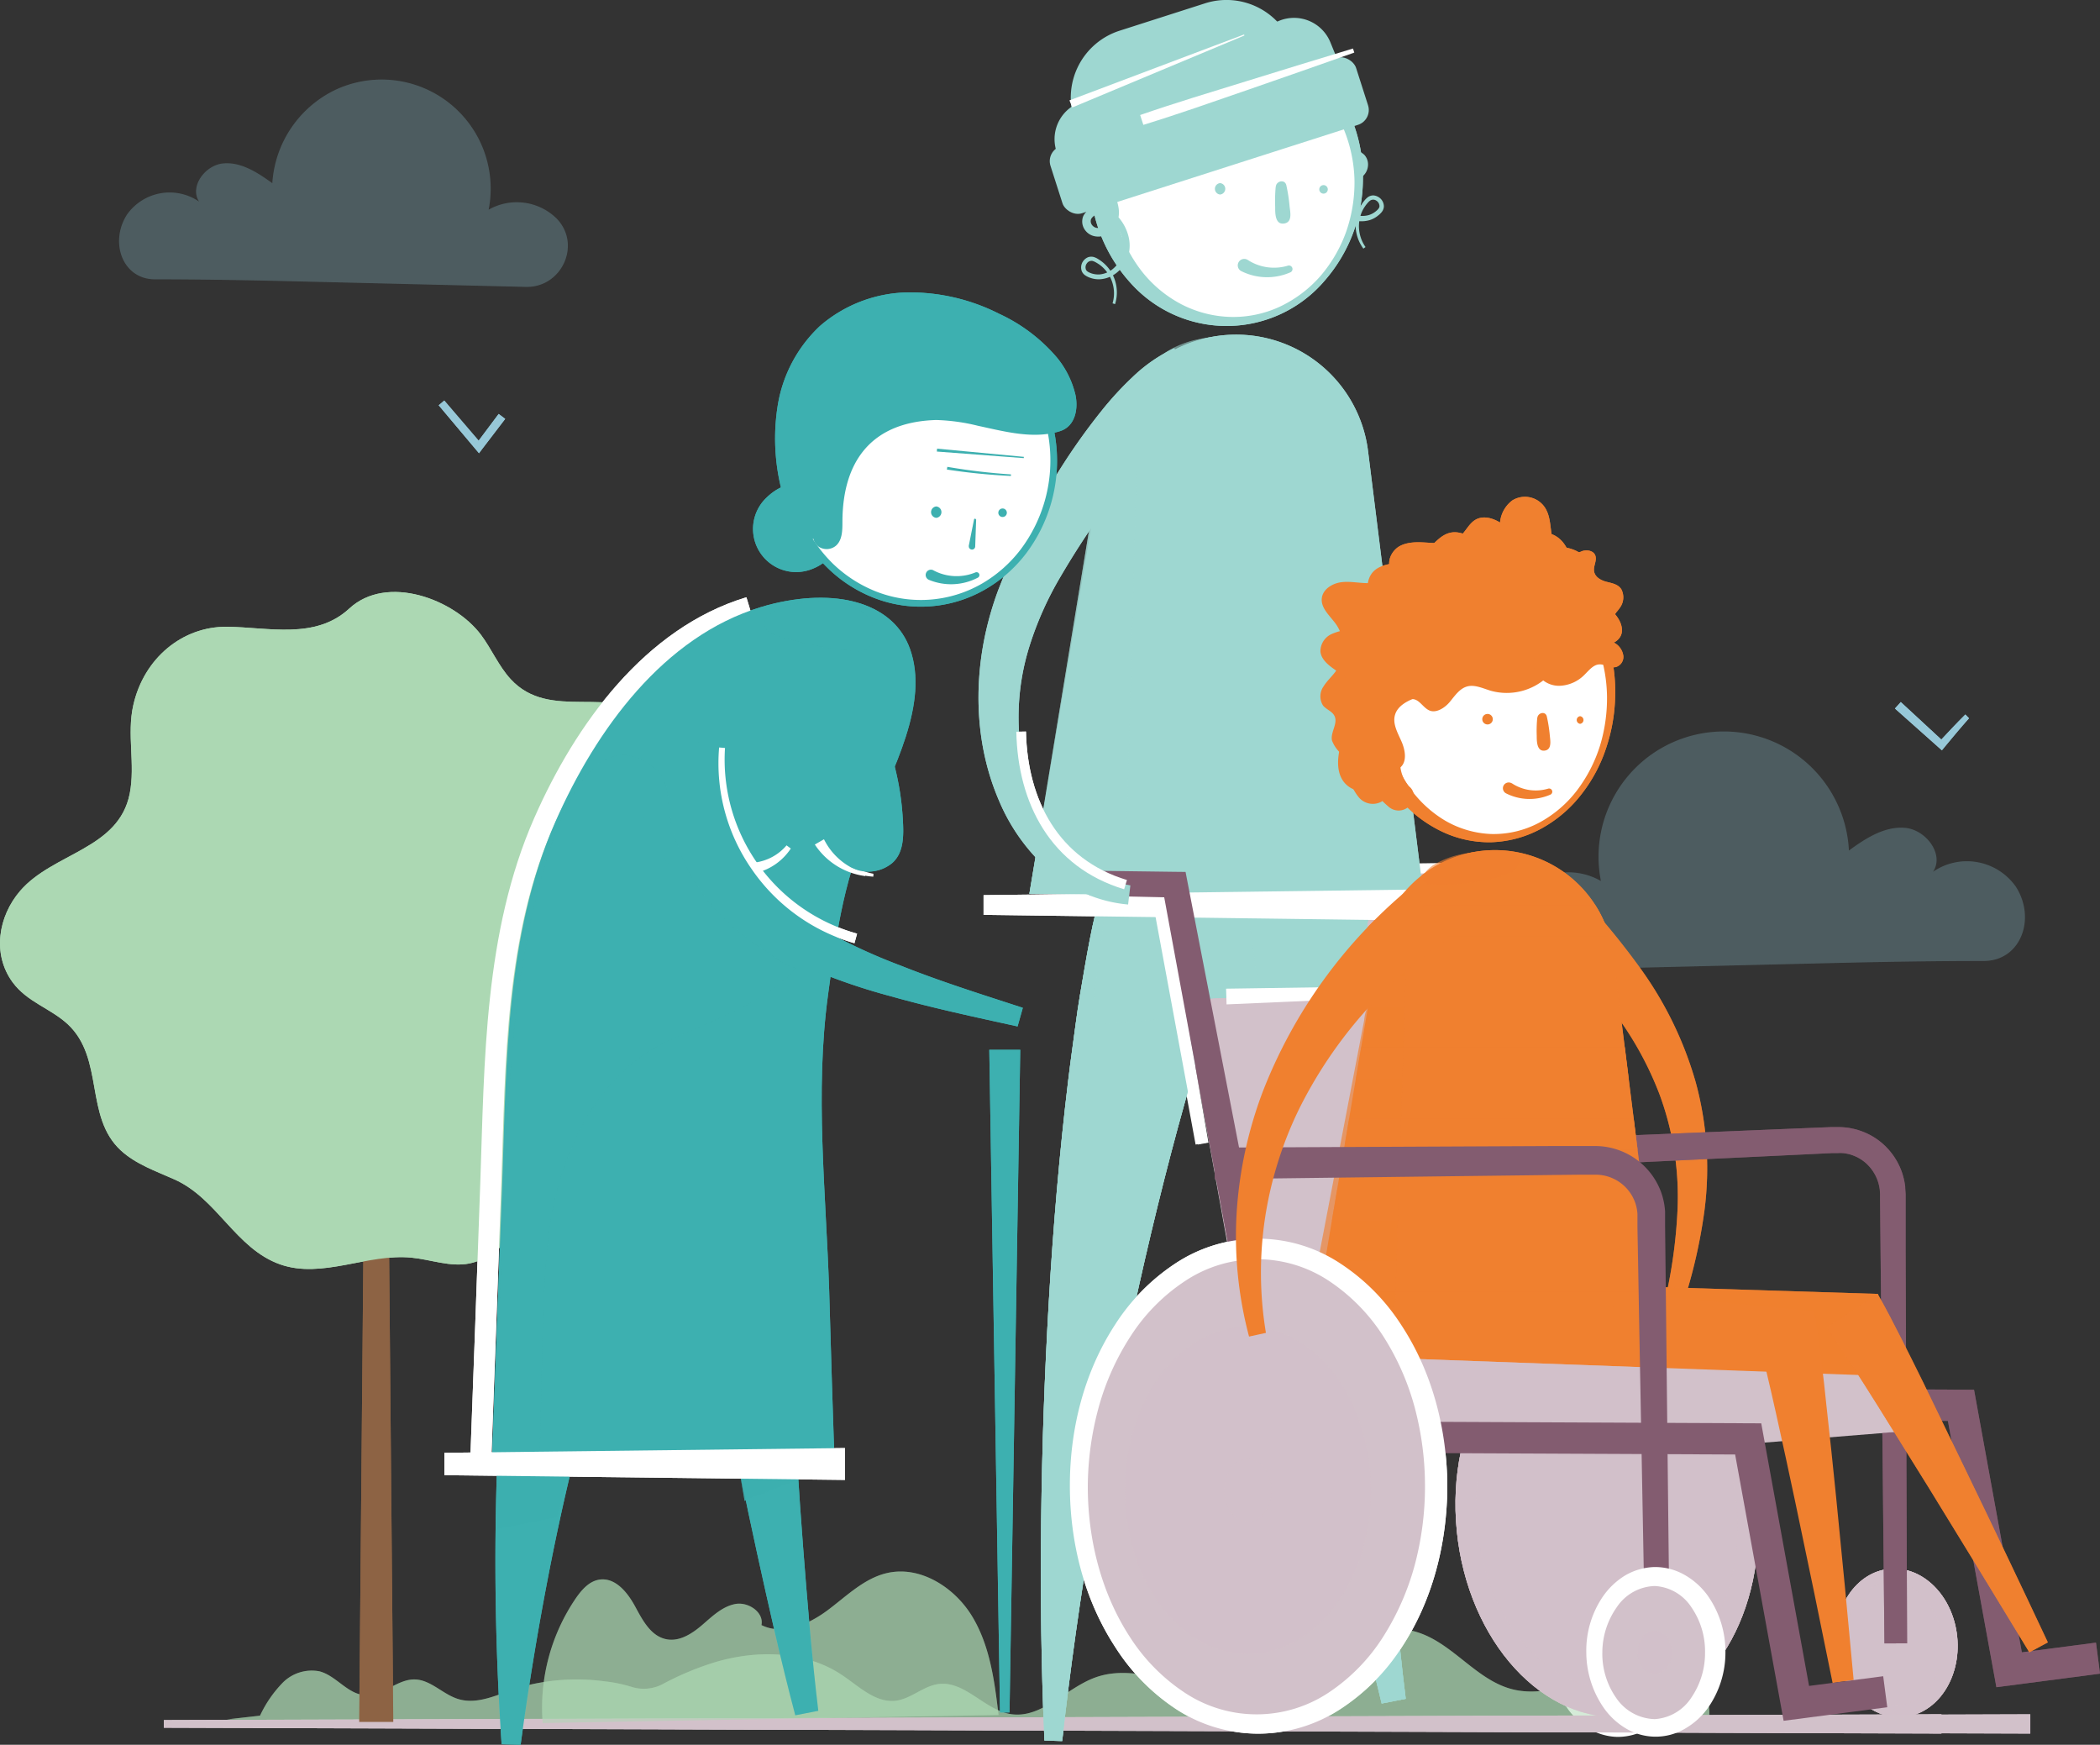 <?xml version="1.0" encoding="UTF-8"?> <svg xmlns="http://www.w3.org/2000/svg" xmlns:xlink="http://www.w3.org/1999/xlink" viewBox="0 0 399.52 331.88"><rect x="0" y="0" width="399.52" height="331.88" fill="#333333" stroke="none"/><defs><style> .cls-1, .cls-18, .cls-26, .cls-27, .cls-4, .cls-5 { fill: none; } .cls-2 { isolation: isolate; } .cls-25, .cls-3 { fill: #97c8d8; } .cls-3 { opacity: 0.15; } .cls-26, .cls-4, .cls-5 { stroke: #835c70; } .cls-18, .cls-26, .cls-27, .cls-4, .cls-5 { stroke-miterlimit: 10; } .cls-4, .cls-5 { stroke-width: 5.95px; } .cls-14, .cls-20, .cls-23, .cls-29, .cls-5, .cls-7, .cls-9 { opacity: 0.65; } .cls-13, .cls-14, .cls-19, .cls-20, .cls-21, .cls-24, .cls-29, .cls-30, .cls-5, .cls-7, .cls-9 { mix-blend-mode: multiply; } .cls-6, .cls-7 { fill: #d2c1ca; } .cls-20, .cls-21, .cls-24, .cls-8 { fill: #f0802f; } .cls-10 { fill: #835c70; } .cls-11, .cls-14, .cls-19 { fill: #9ed7d1; } .cls-12, .cls-17 { fill: #acd8b3; } .cls-12 { opacity: 0.5; } .cls-15 { fill: #fff; } .cls-16 { fill: #8d6344; } .cls-18, .cls-27 { stroke: #fff; } .cls-18 { stroke-width: 4px; } .cls-19, .cls-21, .cls-30 { opacity: 0.35; } .cls-22 { clip-path: url(#clip-path); } .cls-26 { stroke-width: 3px; } .cls-27 { stroke-width: 1.84px; } .cls-28, .cls-29, .cls-30 { fill: #3db0b0; } </style><clipPath id="clip-path"><path class="cls-1" d="M316.34,257H249.19l12.91-76.41a22.65,22.65,0,0,1,21.79-18.88h0a22.66,22.66,0,0,1,23,19.85Z"></path></clipPath></defs><title>Artboard 1</title><g class="cls-2"><g id="Layer_1" data-name="Layer 1"><g><path class="cls-3" d="M296.32,184.44c-7.74.18-12.12-9.06-6.86-14.74l.11-.12a12.43,12.43,0,0,1,15-2,23.83,23.83,0,1,1,47.18-5.79c3.19-2.34,6.83-4.69,10.76-4.31s7.45,5.07,5.23,8.35a11.38,11.38,0,0,1,15.79,2.86c3.87,6.07.91,14.09-6.12,14.1-9.35,0-18.74.16-28.11.38Z"></path><polyline class="cls-4" points="280.78 266.88 373.07 267.31 382.23 317.61 399.14 315.4"></polyline><polyline class="cls-5" points="280.78 266.88 373.07 267.31 382.23 317.61 399.14 315.4"></polyline><ellipse class="cls-6" cx="360.81" cy="312.53" rx="11.58" ry="14.15" transform="translate(-29.33 37.49) rotate(-5.72)"></ellipse><ellipse class="cls-7" cx="360.81" cy="312.53" rx="11.58" ry="14.15" transform="translate(-29.33 37.49) rotate(-5.72)"></ellipse><ellipse class="cls-7" cx="360.81" cy="312.53" rx="9.59" ry="11.72" transform="translate(-29.34 37.49) rotate(-5.72)"></ellipse><ellipse class="cls-6" cx="360.81" cy="312.53" rx="11.58" ry="14.15" transform="translate(-29.33 37.49) rotate(-5.72)"></ellipse><ellipse class="cls-7" cx="360.81" cy="312.53" rx="11.58" ry="14.15" transform="translate(-29.33 37.49) rotate(-5.72)"></ellipse><ellipse class="cls-7" cx="360.33" cy="312.58" rx="9.12" ry="11.72" transform="translate(-29.33 37.43) rotate(-5.71)"></ellipse><path class="cls-3" d="M296.32,184.44c-7.74.18-12.12-9.06-6.86-14.74l.11-.12a12.43,12.43,0,0,1,15-2,23.83,23.83,0,1,1,47.18-5.79c3.19-2.34,6.83-4.69,10.76-4.31s7.45,5.07,5.23,8.35a11.38,11.38,0,0,1,15.79,2.86c3.87,6.07.91,14.09-6.12,14.1-9.35,0-18.74.16-28.11.38Z"></path><path class="cls-8" d="M296.11,165.6a147.05,147.05,0,0,1,15.72,18.25,69.51,69.51,0,0,1,10.79,22.06,62.31,62.31,0,0,1,1.66,24.26,99.65,99.65,0,0,1-5.94,23l-2.85-.92a95.6,95.6,0,0,0,3.67-22.44,56.12,56.12,0,0,0-3.45-21.68,63.52,63.52,0,0,0-11.15-18.7,138.24,138.24,0,0,0-15.95-15.77Z"></path><g class="cls-9"><path class="cls-8" d="M296.11,165.6a147.05,147.05,0,0,1,15.72,18.25,69.51,69.51,0,0,1,10.79,22.06,62.31,62.31,0,0,1,1.66,24.26,99.65,99.65,0,0,1-5.94,23l-2.85-.92a95.6,95.6,0,0,0,3.67-22.44,56.12,56.12,0,0,0-3.45-21.68,63.52,63.52,0,0,0-11.15-18.7,138.24,138.24,0,0,0-15.95-15.77Z"></path></g><path class="cls-10" d="M358.51,312.6l-.74-74.91-.09-9.36v-1.17l-.06-.91a8.56,8.56,0,0,0-.42-1.73,8.13,8.13,0,0,0-1.92-3,7.69,7.69,0,0,0-3-1.83,5,5,0,0,0-.86-.23,5,5,0,0,0-.88-.13,5.26,5.26,0,0,0-.89,0h-.52l-.58,0-9.35.45-37.41,1.78-.24-5.24,37.43-1.55,9.35-.38.59,0h.65a11.56,11.56,0,0,1,1.44.06,9.9,9.9,0,0,1,1.43.23,9.32,9.32,0,0,1,1.4.38,12.58,12.58,0,0,1,4.89,3,12.92,12.92,0,0,1,3.08,4.84,13.64,13.64,0,0,1,.65,2.81c0,.47.06,1,.08,1.43v1.17l0,9.36.28,74.91Z"></path><path class="cls-11" d="M255.12,23.34c-.21,2.48-1,4.61-.65,6.58a3.42,3.42,0,0,0,1.36,2.3,2,2,0,0,0,2.27.13,1.45,1.45,0,0,0,.58-.9,1.21,1.21,0,0,0-.25-1,1.82,1.82,0,0,0-2.23-.16,4.75,4.75,0,0,0-1.74,2.36,7.41,7.41,0,0,0-.49,3.09,6,6,0,0,0,.95,2.93,5.41,5.41,0,0,0,2.37,2,4.63,4.63,0,0,0,3,.27,3.83,3.83,0,0,0,1.37-.68c.43-.33.76-.67.78-1a1.25,1.25,0,0,0-.56-1.07,1.06,1.06,0,0,0-1.18-.06,2.77,2.77,0,0,0-.54.51,6,6,0,0,0-.49.64,6.13,6.13,0,0,0-.74,1.44,6.91,6.91,0,0,0,.86,6.27l-.41.3a7.51,7.51,0,0,1-1.11-6.79,7.19,7.19,0,0,1,1.31-2.35,3.79,3.79,0,0,1,.7-.68,1.81,1.81,0,0,1,1-.3,2.16,2.16,0,0,1,1,.33,2.09,2.09,0,0,1,1,1.82,1.84,1.84,0,0,1-.4,1,3.62,3.62,0,0,1-.69.67,4.68,4.68,0,0,1-1.66.89,5.69,5.69,0,0,1-3.69-.22A6.61,6.61,0,0,1,254,39.35a7.11,7.11,0,0,1-1.24-3.48,8.53,8.53,0,0,1,.48-3.65,6,6,0,0,1,2.23-3.1,3.26,3.26,0,0,1,4.1.34,2.72,2.72,0,0,1,.67,2.22,3,3,0,0,1-1.17,2,3.38,3.38,0,0,1-2.12.66,4,4,0,0,1-2-.67,5.16,5.16,0,0,1-2.17-3.37c-.51-2.61.36-5,.44-7Z"></path><path class="cls-12" d="M317.24,316.85c-4.94-1.08-10,.68-14.79,2.37s-9.9,3.35-14.8,2.08c-6.82-1.77-11.25-8.72-18-10.83-6.16-1.94-12.8.62-18.51,3.64s-11.47,6.62-17.92,6.94c-8.36.41-16.87-4.8-24.76-2-5.64,2-10.22,7.89-16.13,7-5-.77-8.72-6.34-13.73-5.73-2.93.36-5.27,2.83-8.19,3.18-3.85.46-7-2.74-10.23-4.89-6.85-4.59-15.9-4.81-23.82-2.53A55.23,55.23,0,0,0,126,320.38a7.76,7.76,0,0,1-6,.44,27.2,27.2,0,0,0-4.91-1,39.9,39.9,0,0,0-16.22,1.13c-3.87,1.19-7.85,3.42-11.72,2.22-2.92-.9-5.22-3.67-8.27-3.72-3.34-.05-6.1,3.22-9.44,3s-5.46-3.7-8.65-4.54a7.78,7.78,0,0,0-7,2.16,22.76,22.76,0,0,0-4.32,6.27l-6.33.72q40.08,1.23,80.19.57a5.25,5.25,0,0,0,1.56-.23l199.92.54C326.56,323.16,322.18,317.94,317.24,316.85Z"></path><ellipse class="cls-6" cx="305.71" cy="288.35" rx="28.69" ry="38.33" transform="translate(-27.18 31.86) rotate(-5.71)"></ellipse><ellipse class="cls-7" cx="305.71" cy="288.35" rx="28.69" ry="38.33" transform="translate(-27.18 31.86) rotate(-5.71)"></ellipse><ellipse class="cls-7" cx="305.71" cy="288.35" rx="24.76" ry="33.08" transform="translate(-27.18 31.86) rotate(-5.71)"></ellipse><polygon class="cls-6" points="386.26 329.75 48.09 328.64 48.09 327.18 386.26 326.08 386.26 329.75"></polygon><g class="cls-13"><polygon class="cls-6" points="369.35 329.75 31.17 328.64 31.17 327.18 369.35 326.08 369.35 329.75"></polygon></g><path class="cls-11" d="M238.42,172.66l-1.89,4.14c-.32.68-.62,1.41-.91,2.16l-.89,2.24c-1.22,2.93-2.26,6.11-3.37,9.2s-2.07,6.35-3.09,9.55-1.94,6.47-2.86,9.74c-3.67,13.08-6.91,26.42-9.82,39.85s-5.49,27-7.76,40.58-4.24,27.29-5.75,41.05l-3.38-.1c-.62-13.91-.78-27.85-.62-41.81s.65-27.93,1.47-41.92,2-28,3.7-42.05c.42-3.52.93-7,1.4-10.58s1.08-7.08,1.7-10.64,1.27-7.14,2.16-10.8l.62-2.73c.2-.91.41-1.83.69-2.77l1.59-5.64Z"></path><g class="cls-9"><path class="cls-11" d="M238.42,172.66l-1.89,4.14c-.32.68-.62,1.41-.91,2.16l-.89,2.24c-1.22,2.93-2.26,6.11-3.37,9.2s-2.07,6.35-3.09,9.55-1.94,6.47-2.86,9.74c-3.67,13.08-6.91,26.42-9.82,39.85s-5.49,27-7.76,40.58-4.24,27.29-5.75,41.05l-3.38-.1c-.62-13.91-.78-27.85-.62-41.81s.65-27.93,1.47-41.92,2-28,3.7-42.05c.42-3.52.93-7,1.4-10.58s1.08-7.08,1.7-10.64,1.27-7.14,2.16-10.8l.62-2.73c.2-.91.41-1.83.69-2.77l1.59-5.64Z"></path></g><polygon class="cls-11" points="207.38 195.02 254.96 190.82 262.55 168.56 211.72 162.25 207.38 195.02"></polygon><polygon class="cls-14" points="207.38 195.02 254.96 190.82 262.55 168.56 211.72 162.25 207.38 195.02"></polygon><path class="cls-11" d="M260,169.15c.22,12.81.54,25.71.9,38.56s.8,25.72,1.31,38.57,1.15,25.7,1.92,38.53,1.7,25.65,3.31,38.32l-4.58.9c-3.16-12.64-5.59-25.37-7.91-38.1s-4.47-25.5-6.5-38.27-4-25.55-5.9-38.34-3.72-25.57-5.48-38.43Z"></path><g class="cls-9"><path class="cls-11" d="M260,169.15c.22,12.81.54,25.71.9,38.56s.8,25.72,1.31,38.57,1.15,25.7,1.92,38.53,1.7,25.65,3.31,38.32l-4.58.9c-3.16-12.64-5.59-25.37-7.91-38.1s-4.47-25.5-6.5-38.27-4-25.55-5.9-38.34-3.72-25.57-5.48-38.43Z"></path></g><path class="cls-11" d="M270.78,170H195.84l14.4-85.27a25.28,25.28,0,0,1,24.31-21.07h0a25.29,25.29,0,0,1,25.72,22.15Z"></path><polygon class="cls-14" points="254.86 191.99 235.27 192.81 249.76 251.99 254.86 191.99"></polygon><polygon class="cls-15" points="273.23 175.15 187.12 174.02 187.12 170.27 273.23 169.15 273.23 175.15"></polygon><path class="cls-14" d="M216.28,87.67,214,170.23,195.84,170l11.54-70.27S207.46,93.34,216.28,87.67Z"></path><polygon class="cls-15" points="230.04 192.54 253.35 191.08 253.37 191.26 230.31 194.97 230.04 192.54"></polygon><polygon class="cls-6" points="289.06 164.07 220.91 166.76 235.15 245.69 293.56 248.8 289.06 164.07"></polygon><g class="cls-9"><polygon class="cls-6" points="297.12 166.77 226.85 168.75 241.09 248.39 301.63 251.5 297.12 166.77"></polygon></g><g class="cls-9"><polygon class="cls-6" points="297.12 166.77 226.85 168.75 241.09 248.39 301.63 251.5 297.12 166.77"></polygon></g><polygon class="cls-15" points="227.46 217.71 218.65 169.82 221.32 169.34 229.51 217.34 227.46 217.71"></polygon><polygon class="cls-15" points="233.5 164.76 288.78 163.94 288.82 165.33 233.58 167.76 233.5 164.76"></polygon><polygon class="cls-16" points="68.34 327.53 69.66 178.81 73.5 178.81 74.82 327.53 68.34 327.53"></polygon><ellipse class="cls-17" cx="71.58" cy="178.5" rx="52.26" ry="51.82"></ellipse><path class="cls-17" d="M43.2,119.22c-8.51-.09-15.84,6-17.84,14.91-1.27,5.59.42,11.23-.68,16.83-2.1,10.61-14.59,11.23-20.85,18.5-4.16,4.83-5.36,12-1.44,17.37,2.79,3.8,7.2,4.94,10.51,8,7,6.55,3.13,17.58,10.09,24,2.85,2.62,6.63,3.92,10.17,5.5,8.2,3.64,11.62,13.15,20.13,16.17,8,2.82,16.64-2.1,25-1.28,3.69.36,7.37,1.83,11,1.11,3.91-.77,6.86-3.87,9.66-6.7,7.74-7.81,16.49-14.86,22.28-24.2,10.74-17.34,9.49-39.27,7.78-59.59-.39-4.72-1-9.94-4.63-13-7.93-6.84-19.72.54-27.25-7.68-2.28-2.49-3.6-5.7-5.62-8.4-5.11-6.8-17.92-11.62-25.07-5C60,121.71,51.08,119.31,43.2,119.22Z"></path><path class="cls-18" d="M91.44,278.47q1-26.84,1.94-53.65c.79-22.92.71-47.14,10.12-68.49,7.71-17.52,20.61-35.23,39.08-40.81"></path><path class="cls-3" d="M100.05,54.57c6.74.16,10.55-7.89,6-12.84l-.09-.1a10.82,10.82,0,0,0-13-1.74A20.75,20.75,0,0,0,64,17,21.19,21.19,0,0,0,51.81,34.85c-2.77-2-5.94-4.09-9.37-3.76S36,35.51,37.89,38.36a9.92,9.92,0,0,0-13.75,2.49c-3.36,5.29-.79,12.27,5.33,12.28,8.14,0,16.32.14,24.48.33Z"></path><path class="cls-12" d="M103.25,327.74a36.9,36.9,0,0,1,6.28-23.7c1.13-1.64,2.58-3.31,4.55-3.58,3-.42,5.3,2.44,6.73,5.07s3,5.71,6,6.28c2.47.48,4.85-1.06,6.76-2.7s3.82-3.52,6.29-4,5.51,1.55,5,4c4,2,8.89-.08,12.51-2.76s6.95-6.09,11.32-7.12c6.34-1.5,12.92,2.69,16.28,8.26s4.24,12.26,5,18.72"></path><g><ellipse class="cls-15" cx="233.98" cy="34.38" rx="24.5" ry="26.75"></ellipse><path class="cls-11" d="M207.37,34.38a31.2,31.2,0,0,1,1.7-10.64,28,28,0,0,1,5.52-9.34A26.67,26.67,0,0,1,223.36,8,24.53,24.53,0,0,1,234,5.78,23.89,23.89,0,0,1,244.4,8.41a26.13,26.13,0,0,1,8.24,6.64,29.27,29.27,0,0,1,6.65,19.33,29.46,29.46,0,0,1-7.17,18.88,24.5,24.5,0,0,1-37,.6A29.67,29.67,0,0,1,207.37,34.38Zm4.22,0a26.75,26.75,0,0,0,5.84,17.49,23.43,23.43,0,0,0,7.31,6A21.55,21.55,0,0,0,234,60.28a21,21,0,0,0,9.47-1.94,23.77,23.77,0,0,0,7.77-5.87A26.74,26.74,0,0,0,256.13,44a28.48,28.48,0,0,0,1.56-9.64,27.07,27.07,0,0,0-7-17.63A23.21,23.21,0,0,0,243,11.28,21.32,21.32,0,0,0,234,9.49a20.73,20.73,0,0,0-8.85,2.23A22.93,22.93,0,0,0,218,17.4,27.46,27.46,0,0,0,211.59,34.38Z"></path></g><path class="cls-11" d="M232.12,37a1.09,1.09,0,0,0,0-2.17,1.09,1.09,0,0,0,0,2.17Z"></path><path class="cls-11" d="M251.8,36.83a.81.81,0,0,0,0-1.62.81.81,0,0,0,0,1.62Z"></path><path class="cls-19" d="M227.17,64.71a19.18,19.18,0,0,0-4.92,2c-1.05.63-3.64,2.81-1.73,4a2.84,2.84,0,0,0,1.32.28,44,44,0,0,0,14.58-1.76c1.49-.44,3.08-1.08,3.61-2.26,1.41-3.11-3.25-3.15-5.13-3.12A32.76,32.76,0,0,0,227.17,64.71Z"></path><path class="cls-11" d="M242.7,35.54a28.37,28.37,0,0,0-.1,3.8c0,1.11-.06,3.39,1.65,3.18s1.2-2.21,1.09-3.29a31.06,31.06,0,0,0-.62-4c-.29-1.2-1.91-.81-2,.27Z"></path><path class="cls-11" d="M237.33,49.41a9.17,9.17,0,0,0,7.73,1.11h0a.68.68,0,0,1,.48,1.26,11,11,0,0,1-9.45-.24h0a1.23,1.23,0,0,1,1.11-2.19Z"></path><g><path class="cls-8" d="M316.34,257H249.19l12.91-76.41a22.65,22.65,0,0,1,21.79-18.88h0a22.66,22.66,0,0,1,23,19.85Z"></path><g><ellipse class="cls-15" cx="283.74" cy="132.42" rx="22.77" ry="27.04"></ellipse><path class="cls-8" d="M258.93,132.42a34.08,34.08,0,0,1,1.45-10.31,28.72,28.72,0,0,1,4.87-9.31A25.38,25.38,0,0,1,273.4,106a21.65,21.65,0,0,1,10.34-2.45,20.92,20.92,0,0,1,10.11,2.87,24.82,24.82,0,0,1,7.63,6.92,31.24,31.24,0,0,1,5.8,19,32.82,32.82,0,0,1-1.68,9.83,28.83,28.83,0,0,1-4.65,8.8,24.62,24.62,0,0,1-7.53,6.53,21.22,21.22,0,0,1-9.68,2.7,20.86,20.86,0,0,1-9.91-2.27,24.85,24.85,0,0,1-8-6.42A31.52,31.52,0,0,1,258.93,132.42Zm4.09,0a28.73,28.73,0,0,0,5.13,17.37,22.14,22.14,0,0,0,6.73,6.27,18.83,18.83,0,0,0,8.86,2.58,18.44,18.44,0,0,0,9.09-2.16,22.38,22.38,0,0,0,7.2-6.15,27.92,27.92,0,0,0,4.36-8.47,31.1,31.1,0,0,0,1.34-9.44,29,29,0,0,0-6.23-17.5,22.22,22.22,0,0,0-7.1-5.76,18.41,18.41,0,0,0-8.66-2,17.82,17.82,0,0,0-8.43,2.39,21.75,21.75,0,0,0-6.58,5.92A29.86,29.86,0,0,0,263,132.42Z"></path></g><path class="cls-8" d="M283,137.8a1,1,0,0,0,0-2,1,1,0,0,0,0,2Z"></path><path class="cls-8" d="M300.61,137.68a.73.73,0,0,0,0-1.45.73.73,0,0,0,0,1.45Z"></path><path class="cls-8" d="M306.46,118.25h0c0-.23-.09-.46-.14-.69a13,13,0,0,0-1.06-2.71h0a21.38,21.38,0,0,0-2.13-3.25s0,0,0,0c-.24-.3-.49-.61-.76-.91a28.69,28.69,0,0,0-2.54-2.6h0c-.36-.33-.71-.63-1-.89a24.15,24.15,0,0,0-5.65-3.39h0a25.56,25.56,0,0,0-3.79-1.27s0,0,0,0c-.29-.07-.57-.14-.86-.19h0a23,23,0,0,0-2.7-.43,25.74,25.74,0,0,0-5.55,0c-.23,0-.46,0-.68.09-.66.07-1.31.18-2,.3a28.57,28.57,0,0,0-3.82,1.06.5.5,0,0,1-.17,0c-.39.12-.76.25-1.13.4a27.61,27.61,0,0,0-6,3.18h0c-.64.44-1.23.9-1.82,1.39a29.5,29.5,0,0,0-2.57,2.42,25.08,25.08,0,0,0-2,2.38,29.79,29.79,0,0,0-3.79,6.71c-.09.2-.16.39-.23.58,0,0,0,0,0,0-.2.53-.38,1-.55,1.57a29.35,29.35,0,0,0-1.12,4.89,5.16,5.16,0,0,0-.1.67v0a29.53,29.53,0,0,0,1.19,12.77,29,29,0,0,0,5.4,9.77c.66.78,1.36,1.55,2.11,2.28.39.37.78.73,1.2,1.09a2.87,2.87,0,0,0,4.45-.89,2.29,2.29,0,0,0-.58-3s0,0,0,0a6.76,6.76,0,0,1-1.64-3.63,12.07,12.07,0,0,1-.2-2l-1.69-8.2a7.37,7.37,0,0,1,.15-1.37c1.21-5.84,9.3-6.1,14.5-6.44,4-.27,8-.22,12-.53l1-.07c1.12-.07,2.44-.16,3.82-.31a20.34,20.34,0,0,0,7.2-1.87l0,0a6.51,6.51,0,0,0,2.13-1.67,5.08,5.08,0,0,0,.69-1c.09-.16.17-.34.25-.52a1.09,1.09,0,0,0,.05-.17A6.59,6.59,0,0,0,306.46,118.25Z"></path><path class="cls-20" d="M267.51,183.24l-2.09,65.26-17.52,6.18,11.63-60.61S259.61,188.32,267.51,183.24Z"></path><path class="cls-21" d="M277.27,162.66a17.32,17.32,0,0,0-4.41,1.79c-.94.56-3.26,2.52-1.55,3.54a2.55,2.55,0,0,0,1.18.25,40,40,0,0,0,13.07-1.57c1.33-.4,2.76-1,3.24-2,1.25-2.79-2.92-2.83-4.61-2.8A29.7,29.7,0,0,0,277.27,162.66Z"></path><path class="cls-8" d="M292.46,136.53a25.85,25.85,0,0,0-.1,3.41c0,1,0,3,1.48,2.84s1.08-2,1-2.95a27.76,27.76,0,0,0-.56-3.54c-.25-1.08-1.7-.73-1.8.24Z"></path><path class="cls-8" d="M305,122c1.16,1.13,3.32-.1,3.54-1.71s-.83-3.1-2-4.24-2.49-2.17-3.15-3.65c-.85-1.88-.46-4.2-1.56-5.94s-3.35-2.35-5.41-2.51-4.21,0-6.09-.9c-1.68-.76-2.94-2.21-4.43-3.3s-3.54-1.81-5.15-.91c-1.28.72-1.88,2.25-3,3.2-1.48,1.26-3.62,1.34-5.56,1.22s-4-.32-5.75.54-2.86,3.31-1.63,4.81c-.69,1.61-2.63,2.28-4.37,2.31s-3.49-.39-5.22-.18-3.56,1.32-3.75,3.06c-.21,1.94,1.63,3.39,2.75,5a7.82,7.82,0,0,1,0,8.75c-.74,1.06-1.74,1.92-2.41,3a3.29,3.29,0,0,0-.12,3.63c.62.78,1.75,1.1,2.19,2,.72,1.43-.81,3.11-.47,4.68a6.3,6.3,0,0,0,1.44,2.21,12.12,12.12,0,0,1,1.71,4.39,9.35,9.35,0,0,0,2,4.26,3.48,3.48,0,0,0,4.28.76,3.62,3.62,0,0,0,1.21-3.56,16.71,16.71,0,0,0-1.36-3.71A21.07,21.07,0,0,1,268,121.88Z"></path><path class="cls-8" d="M296.24,102.14c-1.92-1.33-4.54-.9-6.77-.19s-4.54,1.66-6.84,1.19-4.19-2.17-6.42-1.86c-2.67.38-4.08,3.42-6.46,4.7-2.87,1.54-7.16.57-8.92,3.31-1.13,1.76-.47,4.1-1.05,6.1-.89,3-4.39,4.68-5.39,7.66-1.27,3.81,2,7.64,2.22,11.65.11,2.48-1,4.83-1.61,7.23s-.78,5.24.89,7.07a4.48,4.48,0,0,0,7.71-3.88,6,6,0,0,1-.28-1.67c.05-.57.5-1.16,1.07-1.09.78.1.89,1.17.86,1.95s.32,1.87,1.1,1.72c1.39-1.12,1-3.33.3-4.95s-1.75-3.36-1.26-5.08,2.28-2.65,3.94-3.28c9.61-3.68,17.85-4.25,28-5.74,1.45-.21,4.57-.38,5.54-1.58a7.86,7.86,0,0,0,1.94-4c.45-2.24,2.76-4,3-6.23.33-3.54-4.39-3.53-6.4-5.14C298.84,108,299,104,296.24,102.14Z"></path><path class="cls-8" d="M257.39,119.72a10.44,10.44,0,0,0-4.07.89,3.6,3.6,0,0,0-2.11,3.33c.15,1.51,1.51,2.58,2.76,3.45l8.46,5.91c1,.68,2.12,1.39,3.26,1.09s1.9-1.44,3-1.41c1.35,0,2.06,1.7,3.32,2.19s2.87-.52,3.82-1.67,1.84-2.51,3.27-2.92,3,.35,4.48.8a11.33,11.33,0,0,0,10.78-2.6A12.3,12.3,0,0,0,298,118.21a7.61,7.61,0,0,0-2.24-4.68c-1.54-1.38-3.71-1.76-5.76-2a52.87,52.87,0,0,0-10.22,0Z"></path><path class="cls-8" d="M304.76,121.24a9.82,9.82,0,0,1,2.58,1.16,3.32,3.32,0,0,1,1.49,2.31,2,2,0,0,1-1.42,2.17c-1.07.25-2.13-.6-3.22-.5s-1.88,1.11-2.68,1.9a7,7,0,0,1-4.91,2.17,4.93,4.93,0,0,1-4.43-2.77,3.82,3.82,0,0,1,1.52-4.77Z"></path><path class="cls-8" d="M305.94,117.86a9.13,9.13,0,0,0,2.36-2.44,3.33,3.33,0,0,0,.16-3.32c-.63-1-1.83-1.17-2.89-1.45s-2.23-.94-2.32-2.14c-.07-.9.52-1.83.3-2.69-.26-1.06-1.55-1.3-2.53-1a8.43,8.43,0,0,1-3,.74c-1.51-.18-2.42-1.88-2.75-3.51s-.3-3.38-1-4.86a4.55,4.55,0,0,0-6.56-2,5.93,5.93,0,0,0-1.71,7.43Z"></path><path class="cls-8" d="M287.64,149a8.24,8.24,0,0,0,6.93,1h0a.61.61,0,0,1,.43,1.13,9.91,9.91,0,0,1-8.47-.22h0a1.1,1.1,0,0,1-.49-1.47,1.11,1.11,0,0,1,1.48-.49Z"></path><g class="cls-22"><g class="cls-23"><rect class="cls-24" x="257.93" y="199.2" width="51.84" height="5.98"></rect><rect class="cls-24" x="255.91" y="212.72" width="55.67" height="5.98"></rect><rect class="cls-24" x="252.1" y="226.23" width="61.16" height="5.98"></rect><rect class="cls-24" x="250.04" y="239.75" width="66.3" height="5.98"></rect><rect class="cls-24" x="259.53" y="185.69" width="48.67" height="5.98"></rect><rect class="cls-24" x="261.26" y="172.17" width="45.81" height="5.98"></rect></g></g><polygon class="cls-8" points="362.31 270.27 285.41 270.27 288.32 243.96 357.27 246.12 362.31 270.27"></polygon><polygon class="cls-20" points="362.31 270.27 285.41 270.27 288.32 243.96 357.27 246.12 362.31 270.27"></polygon><polygon class="cls-8" points="345.34 267.96 285.41 270.27 288.88 244.06 344.65 249.36 345.34 267.96"></polygon></g><polyline class="cls-6" points="306.51 264.02 358.66 261.73 360.76 272.37 307.89 276.65"></polyline><path class="cls-25" d="M374.6,136.62c-1.6,1.79-3.15,3.67-4.7,5.53l-.46.57-.57-.51-8.36-7.44,1.11-1.23,8.22,7.6-1,.06c1.67-1.78,3.31-3.56,5.06-5.29Z"></path><polygon class="cls-25" points="84.52 76.19 91.67 84.53 90.5 84.57 94.87 78.74 96.11 79.68 91.69 85.46 91.13 86.21 90.53 85.5 83.46 77.09 84.52 76.19"></polygon><polygon class="cls-15" points="308.85 220.79 246.32 223.24 246.25 220.34 308.82 219.65 308.85 220.79"></polygon><polygon class="cls-10" points="305.39 313.38 303.68 220.3 306.4 222.95 231.13 224.34 231.04 218.39 306.33 217.57 309.03 217.54 309.06 220.22 310.06 313.31 305.39 313.38"></polygon><polygon class="cls-10" points="242.14 282.55 221.13 168.73 223.49 170.72 207.34 170.36 207.42 165.62 223.57 165.83 225.55 165.85 225.93 167.82 247.99 281.45 242.14 282.55"></polygon><ellipse class="cls-6" cx="239.24" cy="282.74" rx="33.99" ry="45.17"></ellipse><path class="cls-15" d="M275.35,282.74c-.05,10.74-2.74,21.66-8.78,30.77A39.64,39.64,0,0,1,255,325.09a28.49,28.49,0,0,1-31.5-.16,39.41,39.41,0,0,1-11.32-11.62c-5.93-9.07-8.61-19.9-8.64-30.57s2.61-21.52,8.52-30.65a39.29,39.29,0,0,1,11.37-11.64,28.45,28.45,0,0,1,31.6-.1A39.55,39.55,0,0,1,266.57,252C272.57,261.1,275.3,272,275.35,282.74Zm-4.25,0a57.93,57.93,0,0,0-1.92-14.89,48.52,48.52,0,0,0-6-13.65,35.73,35.73,0,0,0-10.25-10.49,24.71,24.71,0,0,0-27.4-.09,35.57,35.57,0,0,0-10.38,10.46A48.39,48.39,0,0,0,209,267.76a58.19,58.19,0,0,0-2.05,15c0,10.1,2.58,20.33,8.09,28.74A35.84,35.84,0,0,0,225.44,322a24.75,24.75,0,0,0,27.5-.16,35.65,35.65,0,0,0,10.22-10.53,49.5,49.5,0,0,0,6-13.65A57.94,57.94,0,0,0,271.1,282.74Z"></path><ellipse class="cls-26" cx="237.41" cy="283.48" rx="23.41" ry="31.12"></ellipse><path class="cls-8" d="M275.58,178.45a85,85,0,0,0-28.27,32.17,72,72,0,0,0-6.6,20.8,69.8,69.8,0,0,0,.13,22.11l-3.21.7a74.25,74.25,0,0,1-2.37-23.38,78.84,78.84,0,0,1,5-23.26,94.87,94.87,0,0,1,28-38.72Z"></path><path class="cls-11" d="M228.51,78.64a13.34,13.34,0,0,0-2.18,1.06,26.6,26.6,0,0,0-2.47,1.76,46.65,46.65,0,0,0-4.94,4.6,106.76,106.76,0,0,0-9.09,11.17c-2.85,4-5.52,8.11-8,12.34A63.15,63.15,0,0,0,196,122.45a45.13,45.13,0,0,0-.1,27.66A31.27,31.27,0,0,0,203,162a22,22,0,0,0,12.05,6.41l-.43,3.64a26.17,26.17,0,0,1-15-6.44,36.59,36.59,0,0,1-9.53-13.25c-4.36-10.05-4.92-21.47-2.55-32.12a61.57,61.57,0,0,1,2.32-7.86c1-2.58,2-5,3.16-7.39a153.87,153.87,0,0,1,7.48-13.85A119,119,0,0,1,209.68,78a61.15,61.15,0,0,1,5.73-6.22,29.78,29.78,0,0,1,8-5.55Z"></path><path class="cls-27" d="M214.13,168.27c-13.48-4.07-19.58-15.72-19.86-29.1"></path><g><path class="cls-28" d="M145.62,94.86A8.2,8.2,0,0,0,154,108.41C166.37,104.26,155.5,84.92,145.62,94.86Z"></path><g><path class="cls-28" d="M148.14,200c.31,10.42.71,20.92,1.14,31.38s.93,21,1.5,31.41,1.19,20.93,2,31.37,1.65,20.88,2.9,31.26l-4.38.85c-2.71-10.23-5-20.53-7.27-30.84s-4.32-20.66-6.34-31-4-20.71-5.87-31.09-3.75-20.73-5.53-31.18Z"></path><path class="cls-28" d="M135.65,202.76a268.84,268.84,0,0,0-13,30.1c-3.82,10.45-7.2,21.19-10.2,32.07s-5.6,21.95-7.8,33.12-4.07,22.46-5.6,33.83l-3.62-.11a516.42,516.42,0,0,1,0-69.71c.81-11.69,2.05-23.41,3.85-35.16a298.86,298.86,0,0,1,7.54-35.41Z"></path><path class="cls-28" d="M164.73,158.23c-4.33,9.54-5.8,20.72-7.2,31-2.52,18.54-.41,37.42.21,56,.07,2,.94,33.2,1.11,33.2H93.56q1-26.84,2-53.65c.78-22.92.7-47.14,10.11-68.49,7.71-17.52,20.61-35.23,39.08-40.81.84-.26,1.69-.49,2.54-.69,12.73-3,22.86.28,25.84,8.66C176.77,133.7,170.14,146.07,164.73,158.23Z"></path><polygon class="cls-29" points="108.37 278.92 94.7 279.09 94.7 290.87 106.01 288.61 108.37 278.92"></polygon><polygon class="cls-29" points="140.75 280.15 141.66 285.5 152.66 281.08 140.75 280.15"></polygon><path class="cls-28" d="M133.47,136.49c-1.31,7.06-.91,14.12,2.06,20.41a33.71,33.71,0,0,0,6,8.79,53.06,53.06,0,0,0,8.67,7.28,108.08,108.08,0,0,0,21.23,10.73c7.53,3,15.33,5.45,23.16,8l-1,3.54c-8-1.76-16.11-3.48-24.15-5.75a115.31,115.31,0,0,1-23.72-9.21,61.42,61.42,0,0,1-11-7.51,44.22,44.22,0,0,1-9-10.63,41.05,41.05,0,0,1-5.06-13.34,52,52,0,0,1-.66-14.05Z"></path><path class="cls-15" d="M137.93,142.27a34.35,34.35,0,0,0,25.13,35.32l-.5,1.82A35.66,35.66,0,0,1,143,165.31a35.25,35.25,0,0,1-6.19-23.13Z"></path><polygon class="cls-28" points="190.25 325.73 188.21 199.68 194.1 199.68 192.06 325.73 190.25 325.73"></polygon><path class="cls-30" d="M147,116.45a2.9,2.9,0,0,0-1.61,1.84,2.14,2.14,0,0,0,.88,1.9,5.84,5.84,0,0,0,2,.9,70.55,70.55,0,0,0,14.11,2.74,4.56,4.56,0,0,0,2.54-.27,3.24,3.24,0,0,0,1.44-3.36C165.19,112.51,151.72,113.61,147,116.45Z"></path><polygon class="cls-15" points="160.75 281.5 84.54 280.6 84.54 276.34 160.75 275.44 160.75 281.5"></polygon><g><g><g><ellipse class="cls-15" cx="174.9" cy="87.28" rx="25.53" ry="27.5" transform="translate(-6.38 14.17) rotate(-4.56)"></ellipse><path class="cls-28" d="M148.62,89.38a29.61,29.61,0,0,1,5.67-20.24,26.6,26.6,0,0,1,8.06-7.09,24.35,24.35,0,0,1,20.9-1.55,26.57,26.57,0,0,1,9,5.77A28.62,28.62,0,0,1,198.31,75,31.14,31.14,0,0,1,201,85.21a29.29,29.29,0,0,1-5.74,20,26.24,26.24,0,0,1-8,7,24.48,24.48,0,0,1-20.62,1.65,26.25,26.25,0,0,1-9-5.65A29.7,29.7,0,0,1,148.62,89.38Zm1.66-.14A28.83,28.83,0,0,0,152.72,99a27.17,27.17,0,0,0,5.8,8.28,25.13,25.13,0,0,0,8.54,5.38,23.29,23.29,0,0,0,19.6-1.56,25.1,25.1,0,0,0,7.58-6.67,28.17,28.17,0,0,0,5.5-19.16,27.8,27.8,0,0,0-8.57-17.94,25,25,0,0,0-8.52-5.25,23.41,23.41,0,0,0-19.33,1.65,24.74,24.74,0,0,0-7.47,6.57A27.8,27.8,0,0,0,150.28,89.24Z"></path></g><path class="cls-28" d="M178.12,98.5a1.09,1.09,0,0,0,0-2.17,1.09,1.09,0,0,0,0,2.17Z"></path><path class="cls-28" d="M190.74,98.34a.81.81,0,0,0,0-1.62.81.81,0,0,0,0,1.62Z"></path><path class="cls-28" d="M177.57,108.48a9.34,9.34,0,0,0,8,.4.55.55,0,0,1,.72.29.56.56,0,0,1-.24.7,11,11,0,0,1-9.33.42h0a1,1,0,0,1-.53-1.32,1,1,0,0,1,1.31-.53Z"></path></g><path class="cls-28" d="M185.71,98.82l-.18,5.12a.61.61,0,0,1-.63.6.62.62,0,0,1-.59-.64.34.34,0,0,1,0-.1l1-5a.18.18,0,0,1,.35,0Z"></path></g><path class="cls-28" d="M169.94,144.76A52.56,52.56,0,0,1,171.77,156c.15,2.77.25,6.23-2.08,8.2a7.2,7.2,0,0,1-7.25,1.06c-1.92-.78-3.68-2-5.7-2.48"></path><path class="cls-30" d="M151.5,184c-6.59,7.87-17.64,10.22-26.63,15.18-11.23,6.21-17.44,18.94-19.82,31.56-2.13,11.27-1.75,30.19-2.38,45.1H94c.76-19.53,1.52-42,2.27-57.71.77-15.92,1.86-31.93,5.72-47.44,2.11-8.47,9.08-35.46,22.73-24.5,2.41,1.92,2.29,5.56,2.64,8.32a33.57,33.57,0,0,0,3,9.85c3.33,7.11,8.73,12.34,15.29,16.49,1.54,1,3.92,3,5.81,3.18A.11.11,0,0,0,151.5,184Z"></path></g><path class="cls-15" d="M166.15,166.75a13.57,13.57,0,0,1-10-5.33l1.66-1.11a12.35,12.35,0,0,0,8.36,5.89Z"></path><path class="cls-15" d="M143.64,164.06a9.48,9.48,0,0,0,6-3.26l.81.6A11,11,0,0,1,144,166Z"></path><polygon class="cls-28" points="194.76 87.14 178.23 85.89 178.28 85.34 194.79 86.9 194.76 87.14"></polygon><path class="cls-28" d="M192.32,90.53a115.74,115.74,0,0,1-12.18-1.22l.09-.51a117,117,0,0,0,12.11,1.44Z"></path></g><path class="cls-28" d="M201.07,68a32.09,32.09,0,0,0-11-8.32,37.61,37.61,0,0,0-17.53-4.06A26.21,26.21,0,0,0,156,62a26.49,26.49,0,0,0-8,14.89,39.78,39.78,0,0,0,.87,17A13.52,13.52,0,0,0,151,99c1.13,1.46,1.76,3.74,3.6,3.54a.61.61,0,0,0,.14-.07,2.64,2.64,0,0,0,1,1.51,2.76,2.76,0,0,0,3.31-.19c1.19-1.06,1.22-2.88,1.22-4.47,0-11.53,5.48-19.08,17.85-19.43A37.16,37.16,0,0,1,186.09,81c5,1.06,10.56,2.62,15.61,1,2.9-.94,3.47-4.3,2.89-6.94A17.49,17.49,0,0,0,201.07,68Z"></path><ellipse class="cls-6" cx="307.73" cy="313.35" rx="11.51" ry="15.29"></ellipse><path class="cls-15" d="M321.24,313.35A20.33,20.33,0,0,1,318,324.44a14.43,14.43,0,0,1-4.3,4.22,11.14,11.14,0,0,1-6,1.72,11,11,0,0,1-5.88-1.87,14.24,14.24,0,0,1-4.1-4.27,20.84,20.84,0,0,1-3.1-10.89,20.3,20.3,0,0,1,3-11,14.24,14.24,0,0,1,4.15-4.29,10.74,10.74,0,0,1,11.95-.11,14.29,14.29,0,0,1,4.29,4.26A20.59,20.59,0,0,1,321.24,313.35Zm-4,0a16.64,16.64,0,0,0-2.48-9c-1.63-2.59-4.22-4.46-7-4.5s-5.52,1.76-7.24,4.36a17,17,0,0,0-2.7,9.1,16.51,16.51,0,0,0,2.58,9.17c1.75,2.63,4.51,4.45,7.36,4.38s5.45-2,7.07-4.57A17.08,17.08,0,0,0,317.24,313.35Z"></path><path class="cls-12" d="M317.24,316.85c-4.94-1.08-10,.68-14.79,2.37s-9.9,3.35-14.8,2.08c-6.82-1.77-11.25-8.72-18-10.83-6.16-1.94-12.8.62-18.51,3.64s-11.47,6.62-17.92,6.94c-8.36.41-16.87-4.8-24.76-2-5.64,2-10.22,7.89-16.13,7-5-.77-8.72-6.34-13.73-5.73-2.93.36-5.27,2.83-8.19,3.18-3.85.46-7-2.74-10.23-4.89-6.85-4.59-15.9-4.81-23.82-2.53A55.23,55.23,0,0,0,126,320.38a7.76,7.76,0,0,1-6,.44,27.2,27.2,0,0,0-4.91-1,39.9,39.9,0,0,0-16.22,1.13c-3.87,1.19-7.85,3.42-11.72,2.22-2.92-.9-5.22-3.67-8.27-3.72-3.34-.05-6.1,3.22-9.44,3s-5.46-3.7-8.65-4.54a7.78,7.78,0,0,0-7,2.16,22.76,22.76,0,0,0-4.32,6.27l-6.33.72q40.08,1.23,80.19.57a5.25,5.25,0,0,0,1.56-.23l199.92.54C326.56,323.16,322.18,317.94,317.24,316.85Z"></path><ellipse class="cls-6" cx="305.71" cy="288.35" rx="28.69" ry="38.33" transform="translate(-27.18 31.86) rotate(-5.71)"></ellipse><ellipse class="cls-7" cx="305.71" cy="288.35" rx="28.69" ry="38.33" transform="translate(-27.18 31.86) rotate(-5.71)"></ellipse><ellipse class="cls-7" cx="305.71" cy="288.35" rx="24.76" ry="33.08" transform="translate(-27.18 31.86) rotate(-5.71)"></ellipse><g class="cls-9"><path class="cls-10" d="M358.51,312.6l-.74-74.91-.09-9.36v-1.17l-.06-.91a8.56,8.56,0,0,0-.42-1.73,8.13,8.13,0,0,0-1.92-3,7.69,7.69,0,0,0-3-1.83,5,5,0,0,0-.86-.23,5,5,0,0,0-.88-.13,5.26,5.26,0,0,0-.89,0h-.52l-.58,0-9.35.45-37.41,1.78-.24-5.24,37.43-1.55,9.35-.38.59,0h.65a11.56,11.56,0,0,1,1.44.06,9.9,9.9,0,0,1,1.43.23,9.32,9.32,0,0,1,1.4.38,12.58,12.58,0,0,1,4.89,3,12.92,12.92,0,0,1,3.08,4.84,13.64,13.64,0,0,1,.65,2.81c0,.47.06,1,.08,1.43v1.17l0,9.36.28,74.91Z"></path></g><polygon class="cls-6" points="386.26 329.75 48.09 328.64 48.09 327.18 386.26 326.08 386.26 329.75"></polygon><g class="cls-13"><polygon class="cls-6" points="369.35 329.75 31.17 328.64 31.17 327.18 369.35 326.08 369.35 329.75"></polygon></g><path class="cls-11" d="M238.42,172.66l-1.89,4.14c-.32.68-.62,1.41-.91,2.16l-.89,2.24c-1.22,2.93-2.26,6.11-3.37,9.2s-2.07,6.35-3.09,9.55-1.94,6.47-2.86,9.74c-3.67,13.08-6.91,26.42-9.82,39.85s-5.49,27-7.76,40.58-4.24,27.29-5.75,41.05l-3.38-.1c-.62-13.91-.78-27.85-.62-41.81s.65-27.93,1.47-41.92,2-28,3.7-42.05c.42-3.52.93-7,1.4-10.58s1.08-7.08,1.7-10.64,1.27-7.14,2.16-10.8l.62-2.73c.2-.91.41-1.83.69-2.77l1.59-5.64Z"></path><g class="cls-9"><path class="cls-11" d="M238.42,172.66l-1.89,4.14c-.32.68-.62,1.41-.91,2.16l-.89,2.24c-1.22,2.93-2.26,6.11-3.37,9.2s-2.07,6.35-3.09,9.55-1.94,6.47-2.86,9.74c-3.67,13.08-6.91,26.42-9.82,39.85s-5.49,27-7.76,40.58-4.24,27.29-5.75,41.05l-3.38-.1c-.62-13.91-.78-27.85-.62-41.81s.65-27.93,1.47-41.92,2-28,3.7-42.05c.42-3.52.93-7,1.4-10.58s1.08-7.08,1.7-10.64,1.27-7.14,2.16-10.8l.62-2.73c.2-.91.41-1.83.69-2.77l1.59-5.64Z"></path></g><polygon class="cls-11" points="207.38 195.02 254.96 190.82 262.55 168.56 211.72 162.25 207.38 195.02"></polygon><polygon class="cls-14" points="207.38 195.02 254.96 190.82 262.55 168.56 211.72 162.25 207.38 195.02"></polygon><path class="cls-11" d="M260,169.15c.22,12.81.54,25.71.9,38.56s.8,25.72,1.31,38.57,1.15,25.7,1.92,38.53,1.7,25.65,3.31,38.32l-4.58.9c-3.16-12.64-5.59-25.37-7.91-38.1s-4.47-25.5-6.5-38.27-4-25.55-5.9-38.34-3.72-25.57-5.48-38.43Z"></path><g class="cls-9"><path class="cls-11" d="M260,169.15c.22,12.81.54,25.71.9,38.56s.8,25.72,1.31,38.57,1.15,25.7,1.92,38.53,1.7,25.65,3.31,38.32l-4.58.9c-3.16-12.64-5.59-25.37-7.91-38.1s-4.47-25.5-6.5-38.27-4-25.55-5.9-38.34-3.72-25.57-5.48-38.43Z"></path></g><path class="cls-11" d="M270.78,170H195.84l14.4-85.27a25.28,25.28,0,0,1,24.31-21.07h0a25.29,25.29,0,0,1,25.72,22.15Z"></path><polygon class="cls-14" points="254.86 191.99 235.27 192.81 249.76 251.99 254.86 191.99"></polygon><polygon class="cls-15" points="273.23 175.15 187.12 174.02 187.12 170.27 273.23 169.15 273.23 175.15"></polygon><path class="cls-14" d="M216.28,87.67,214,170.23,195.84,170l11.54-70.27S207.46,93.34,216.28,87.67Z"></path><polygon class="cls-15" points="230.04 192.54 253.35 191.08 253.37 191.26 230.31 194.97 230.04 192.54"></polygon><polygon class="cls-6" points="295.86 187.41 227.71 190.1 235.15 245.69 293.56 248.8 295.86 187.41"></polygon><g class="cls-9"><polygon class="cls-6" points="301.11 187.92 230.84 189.9 241.09 248.39 301.63 251.5 301.11 187.92"></polygon></g><g class="cls-9"><polygon class="cls-6" points="300.69 187.93 230.42 189.91 241.09 248.39 301.63 251.5 300.69 187.93"></polygon></g><polygon class="cls-15" points="227.86 217.71 218.99 169.82 221.66 169.34 229.91 217.34 227.86 217.71"></polygon><polygon class="cls-15" points="233.26 188.06 288.54 187.24 288.58 188.63 233.35 191.05 233.26 188.06"></polygon><polygon class="cls-16" points="68.34 327.53 69.66 178.81 73.5 178.81 74.82 327.53 68.34 327.53"></polygon><ellipse class="cls-17" cx="71.58" cy="178.5" rx="52.26" ry="51.82"></ellipse><path class="cls-17" d="M43.2,119.22c-8.51-.09-15.84,6-17.84,14.91-1.27,5.59.42,11.23-.68,16.83-2.1,10.61-14.59,11.23-20.85,18.5-4.16,4.83-5.36,12-1.44,17.37,2.79,3.8,7.2,4.94,10.51,8,7,6.55,3.13,17.58,10.09,24,2.85,2.62,6.63,3.92,10.17,5.5,8.2,3.64,11.62,13.15,20.13,16.17,8,2.82,16.64-2.1,25-1.28,3.69.36,7.37,1.83,11,1.11,3.91-.77,6.86-3.87,9.66-6.7,7.74-7.81,16.49-14.86,22.28-24.2,10.74-17.34,9.49-39.27,7.78-59.59-.39-4.72-1-9.94-4.63-13-7.93-6.84-19.72.54-27.25-7.68-2.28-2.49-3.6-5.7-5.62-8.4-5.11-6.8-17.92-11.62-25.07-5C60,121.71,51.08,119.31,43.2,119.22Z"></path><path class="cls-18" d="M91.44,278.47q1-26.84,1.94-53.65c.79-22.92.71-47.14,10.12-68.49,7.71-17.52,20.61-35.23,39.08-40.81"></path><path class="cls-3" d="M100.05,54.57c6.74.16,10.55-7.89,6-12.84l-.09-.1a10.82,10.82,0,0,0-13-1.74A20.75,20.75,0,0,0,64,17,21.19,21.19,0,0,0,51.81,34.85c-2.77-2-5.94-4.09-9.37-3.76S36,35.51,37.89,38.36a9.92,9.92,0,0,0-13.75,2.49c-3.36,5.29-.79,12.27,5.33,12.28,8.14,0,16.32.14,24.48.33Z"></path><path class="cls-12" d="M103.25,327.74a36.9,36.9,0,0,1,6.28-23.7c1.13-1.64,2.58-3.31,4.55-3.58,3-.42,5.3,2.44,6.73,5.07s3,5.71,6,6.28c2.47.48,4.85-1.06,6.76-2.7s3.82-3.52,6.29-4,5.51,1.55,5,4c4,2,8.89-.08,12.51-2.76s6.95-6.09,11.32-7.12c6.34-1.5,12.92,2.69,16.28,8.26s4.24,12.26,5,18.72"></path><g><ellipse class="cls-15" cx="233.98" cy="34.38" rx="24.5" ry="26.75"></ellipse><path class="cls-11" d="M207.37,34.38a31.2,31.2,0,0,1,1.7-10.64,28,28,0,0,1,5.52-9.34A26.67,26.67,0,0,1,223.36,8,24.53,24.53,0,0,1,234,5.78,23.89,23.89,0,0,1,244.4,8.41a26.13,26.13,0,0,1,8.24,6.64,29.27,29.27,0,0,1,6.65,19.33,29.46,29.46,0,0,1-7.17,18.88,24.5,24.5,0,0,1-37,.6A29.67,29.67,0,0,1,207.37,34.38Zm4.22,0a26.75,26.75,0,0,0,5.84,17.49,23.43,23.43,0,0,0,7.31,6A21.55,21.55,0,0,0,234,60.28a21,21,0,0,0,9.47-1.94,23.77,23.77,0,0,0,7.77-5.87A26.74,26.74,0,0,0,256.13,44a28.48,28.48,0,0,0,1.56-9.64,27.07,27.07,0,0,0-7-17.63A23.21,23.21,0,0,0,243,11.28,21.32,21.32,0,0,0,234,9.49a20.73,20.73,0,0,0-8.85,2.23A22.93,22.93,0,0,0,218,17.4,27.46,27.46,0,0,0,211.59,34.38Z"></path></g><path class="cls-11" d="M232.12,37a1.09,1.09,0,0,0,0-2.17,1.09,1.09,0,0,0,0,2.17Z"></path><path class="cls-11" d="M251.8,36.83a.81.81,0,0,0,0-1.62.81.81,0,0,0,0,1.62Z"></path><path class="cls-11" d="M242.7,35.54a28.37,28.37,0,0,0-.1,3.8c0,1.11-.06,3.39,1.65,3.18s1.2-2.21,1.09-3.29a31.06,31.06,0,0,0-.62-4c-.29-1.2-1.91-.81-2,.27Z"></path><path class="cls-11" d="M237.33,49.41a9.17,9.17,0,0,0,7.73,1.11h0a.68.68,0,0,1,.48,1.26,11,11,0,0,1-9.45-.24h0a1.23,1.23,0,0,1,1.11-2.19Z"></path><g><path class="cls-8" d="M316.34,257H249.19l12.91-76.41a22.65,22.65,0,0,1,21.79-18.88h0a22.66,22.66,0,0,1,23,19.85Z"></path><g><ellipse class="cls-15" cx="283.74" cy="132.42" rx="22.77" ry="27.04"></ellipse><path class="cls-8" d="M258.93,132.42a34.08,34.08,0,0,1,1.45-10.31,28.72,28.72,0,0,1,4.87-9.31A25.38,25.38,0,0,1,273.4,106a21.65,21.65,0,0,1,10.34-2.45,20.92,20.92,0,0,1,10.11,2.87,24.82,24.82,0,0,1,7.63,6.92,31.24,31.24,0,0,1,5.8,19,32.82,32.82,0,0,1-1.68,9.83,28.83,28.83,0,0,1-4.65,8.8,24.62,24.62,0,0,1-7.53,6.53,21.22,21.22,0,0,1-9.68,2.7,20.86,20.86,0,0,1-9.91-2.27,24.85,24.85,0,0,1-8-6.42A31.52,31.52,0,0,1,258.93,132.42Zm4.09,0a28.73,28.73,0,0,0,5.13,17.37,22.14,22.14,0,0,0,6.73,6.27,18.83,18.83,0,0,0,8.86,2.58,18.44,18.44,0,0,0,9.09-2.16,22.38,22.38,0,0,0,7.2-6.15,27.92,27.92,0,0,0,4.36-8.47,31.1,31.1,0,0,0,1.34-9.44,29,29,0,0,0-6.23-17.5,22.22,22.22,0,0,0-7.1-5.76,18.41,18.41,0,0,0-8.66-2,17.82,17.82,0,0,0-8.43,2.39,21.75,21.75,0,0,0-6.58,5.92A29.86,29.86,0,0,0,263,132.42Z"></path></g><path class="cls-8" d="M283,137.8a1,1,0,0,0,0-2,1,1,0,0,0,0,2Z"></path><path class="cls-8" d="M300.61,137.68a.73.73,0,0,0,0-1.45.73.73,0,0,0,0,1.45Z"></path><path class="cls-8" d="M306.46,118.25h0c0-.23-.09-.46-.14-.69a13,13,0,0,0-1.06-2.71h0a21.38,21.38,0,0,0-2.13-3.25s0,0,0,0c-.24-.3-.49-.61-.76-.91a28.69,28.69,0,0,0-2.54-2.6h0c-.36-.33-.71-.63-1-.89a24.15,24.15,0,0,0-5.65-3.39h0a25.56,25.56,0,0,0-3.79-1.27s0,0,0,0c-.29-.07-.57-.14-.86-.19h0a23,23,0,0,0-2.7-.43,25.74,25.74,0,0,0-5.55,0c-.23,0-.46,0-.68.09-.66.07-1.31.18-2,.3a28.57,28.57,0,0,0-3.82,1.06.5.5,0,0,1-.17,0c-.39.12-.76.25-1.13.4a27.61,27.61,0,0,0-6,3.18h0c-.64.44-1.23.9-1.82,1.39a29.5,29.5,0,0,0-2.57,2.42,25.08,25.08,0,0,0-2,2.38,29.79,29.79,0,0,0-3.79,6.71c-.09.2-.16.39-.23.58,0,0,0,0,0,0-.2.53-.38,1-.55,1.57a29.35,29.35,0,0,0-1.12,4.89,5.16,5.16,0,0,0-.1.67v0a29.53,29.53,0,0,0,1.19,12.77,29,29,0,0,0,5.4,9.77c.66.78,1.36,1.55,2.11,2.28.39.37.78.73,1.2,1.09a2.87,2.87,0,0,0,4.45-.89,2.29,2.29,0,0,0-.58-3s0,0,0,0a6.76,6.76,0,0,1-1.64-3.63,12.07,12.07,0,0,1-.2-2l-1.69-8.2a7.37,7.37,0,0,1,.15-1.37c1.21-5.84,9.3-6.1,14.5-6.44,4-.27,8-.22,12-.53l1-.07c1.12-.07,2.44-.16,3.82-.31a20.34,20.34,0,0,0,7.2-1.87l0,0a6.51,6.51,0,0,0,2.13-1.67,5.08,5.08,0,0,0,.69-1c.09-.16.17-.34.25-.52a1.09,1.09,0,0,0,.05-.17A6.59,6.59,0,0,0,306.46,118.25Z"></path><path class="cls-20" d="M267.51,183.24l-2.09,65.26-17.52,6.18,11.63-60.61S259.61,188.32,267.51,183.24Z"></path><path class="cls-21" d="M277.27,162.66a17.32,17.32,0,0,0-4.41,1.79c-.94.56-3.26,2.52-1.55,3.54a2.55,2.55,0,0,0,1.18.25,40,40,0,0,0,13.07-1.57c1.33-.4,2.76-1,3.24-2,1.25-2.79-2.92-2.83-4.61-2.8A29.7,29.7,0,0,0,277.27,162.66Z"></path><path class="cls-8" d="M292.46,136.53a25.85,25.85,0,0,0-.1,3.41c0,1,0,3,1.48,2.84s1.08-2,1-2.95a27.76,27.76,0,0,0-.56-3.54c-.25-1.08-1.7-.73-1.8.24Z"></path><path class="cls-8" d="M305,122c1.16,1.13,3.32-.1,3.54-1.71s-.83-3.1-2-4.24-2.49-2.17-3.15-3.65c-.85-1.88-.46-4.2-1.56-5.94s-3.35-2.35-5.41-2.51-4.21,0-6.09-.9c-1.68-.76-2.94-2.21-4.43-3.3s-3.54-1.81-5.15-.91c-1.28.72-1.88,2.25-3,3.2-1.48,1.26-3.62,1.34-5.56,1.22s-4-.32-5.75.54-2.86,3.31-1.63,4.81c-.69,1.61-2.63,2.28-4.37,2.31s-3.49-.39-5.22-.18-3.56,1.32-3.75,3.06c-.21,1.94,1.63,3.39,2.75,5a7.82,7.82,0,0,1,0,8.75c-.74,1.06-1.74,1.92-2.41,3a3.29,3.29,0,0,0-.12,3.63c.62.78,1.75,1.1,2.19,2,.72,1.43-.81,3.11-.47,4.68a6.3,6.3,0,0,0,1.44,2.21,12.12,12.12,0,0,1,1.71,4.39,9.35,9.35,0,0,0,2,4.26,3.48,3.48,0,0,0,4.28.76,3.62,3.62,0,0,0,1.21-3.56,16.71,16.71,0,0,0-1.36-3.71A21.07,21.07,0,0,1,268,121.88Z"></path><path class="cls-8" d="M296.24,102.14c-1.92-1.33-4.54-.9-6.77-.19s-4.54,1.66-6.84,1.19-4.19-2.17-6.42-1.86c-2.67.38-4.08,3.42-6.46,4.7-2.87,1.54-7.16.57-8.92,3.31-1.13,1.76-.47,4.1-1.05,6.1-.89,3-4.39,4.68-5.39,7.66-1.27,3.81,2,7.64,2.22,11.65.11,2.48-1,4.83-1.61,7.23s-.78,5.24.89,7.07a4.48,4.48,0,0,0,7.71-3.88,6,6,0,0,1-.28-1.67c.05-.57.5-1.16,1.07-1.09.78.1.89,1.17.86,1.95s.32,1.87,1.1,1.72c1.39-1.12,1-3.33.3-4.95s-1.75-3.36-1.26-5.08,2.28-2.65,3.94-3.28c9.61-3.68,17.85-4.25,28-5.74,1.45-.21,4.57-.38,5.54-1.58a7.86,7.86,0,0,0,1.94-4c.45-2.24,2.76-4,3-6.23.33-3.54-4.39-3.53-6.4-5.14C298.84,108,299,104,296.24,102.14Z"></path><path class="cls-8" d="M257.39,119.72a10.44,10.44,0,0,0-4.07.89,3.6,3.6,0,0,0-2.11,3.33c.15,1.51,1.51,2.58,2.76,3.45l8.46,5.91c1,.68,2.12,1.39,3.26,1.09s1.9-1.44,3-1.41c1.35,0,2.06,1.7,3.32,2.19s2.87-.52,3.82-1.67,1.84-2.51,3.27-2.92,3,.35,4.48.8a11.33,11.33,0,0,0,10.78-2.6A12.3,12.3,0,0,0,298,118.21a7.61,7.61,0,0,0-2.24-4.68c-1.54-1.38-3.71-1.76-5.76-2a52.87,52.87,0,0,0-10.22,0Z"></path><path class="cls-8" d="M304.76,121.24a9.82,9.82,0,0,1,2.58,1.16,3.32,3.32,0,0,1,1.49,2.31,2,2,0,0,1-1.42,2.17c-1.07.25-2.13-.6-3.22-.5s-1.88,1.11-2.68,1.9a7,7,0,0,1-4.91,2.17,4.93,4.93,0,0,1-4.43-2.77,3.82,3.82,0,0,1,1.52-4.77Z"></path><path class="cls-8" d="M305.94,117.86a9.13,9.13,0,0,0,2.36-2.44,3.33,3.33,0,0,0,.16-3.32c-.63-1-1.83-1.17-2.89-1.45s-2.23-.94-2.32-2.14c-.07-.9.52-1.83.3-2.69-.26-1.06-1.55-1.3-2.53-1a8.43,8.43,0,0,1-3,.74c-1.51-.18-2.42-1.88-2.75-3.51s-.3-3.38-1-4.86a4.55,4.55,0,0,0-6.56-2,5.93,5.93,0,0,0-1.71,7.43Z"></path><path class="cls-8" d="M287.64,149a8.24,8.24,0,0,0,6.93,1h0a.61.61,0,0,1,.43,1.13,9.91,9.91,0,0,1-8.47-.22h0a1.1,1.1,0,0,1-.49-1.47,1.11,1.11,0,0,1,1.48-.49Z"></path><g class="cls-9"><path class="cls-8" d="M297.05,165.58c.41.28.82.58,1.21.88C297.87,166.16,297.46,165.86,297.05,165.58Z"></path><path class="cls-8" d="M295.51,164.64c.25.13.49.27.73.42C296,164.91,295.76,164.77,295.51,164.64Z"></path><path class="cls-8" d="M298.87,166.94c.27.22.53.45.79.69C299.4,167.39,299.14,167.16,298.87,166.94Z"></path><path class="cls-8" d="M302.83,171.19c.24.32.47.65.68,1C303.3,171.84,303.07,171.51,302.83,171.19Z"></path><path class="cls-8" d="M291.81,163l.59.21Z"></path><path class="cls-8" d="M294,163.83c.21.09.41.2.61.3C294.36,164,294.16,163.92,294,163.83Z"></path><path class="cls-8" d="M265.38,172.17a22.88,22.88,0,0,0-2.71,6h43.54a22.85,22.85,0,0,0-2.7-6Z"></path><polygon class="cls-8" points="261.24 185.69 260.23 191.67 308.19 191.67 307.44 185.69 261.24 185.69"></polygon><polygon class="cls-8" points="253.38 232.21 313.25 232.21 312.5 226.23 254.39 226.23 255.91 217.27 255.91 218.7 311.56 218.7 308.63 195.2 309.13 199.2 258.96 199.2 259.98 193.13 257.95 205.19 309.77 205.19 309.77 204.38 310.81 212.72 256.68 212.72 253.38 232.21"></polygon><path class="cls-8" d="M290,162.43l.55.16Z"></path><path class="cls-8" d="M306.21,178.16c.15.54.29,1.08.41,1.64C306.5,179.24,306.36,178.7,306.21,178.16Z"></path><path class="cls-8" d="M302.54,170.79a23.37,23.37,0,0,0-2.42-2.73A23.37,23.37,0,0,1,302.54,170.79Z"></path><path class="cls-8" d="M277.62,162.79l.54-.17Z"></path><path class="cls-8" d="M272.26,165.3c.26-.17.53-.33.81-.49C272.79,165,272.52,165.13,272.26,165.3Z"></path><path class="cls-8" d="M269,167.86a22.93,22.93,0,0,1,2.78-2.22A22.93,22.93,0,0,0,269,167.86Z"></path><path class="cls-8" d="M262.42,179.11c.08-.32.16-.64.25-1C262.58,178.47,262.5,178.79,262.42,179.11Z"></path><path class="cls-8" d="M273.82,164.39l1-.51Z"></path><path class="cls-8" d="M268.77,168.05a22.82,22.82,0,0,0-3.39,4.12A22.82,22.82,0,0,1,268.77,168.05Z"></path><path class="cls-8" d="M279.79,162.22l.43-.08Z"></path><path class="cls-8" d="M281.58,161.92l.51-.06Z"></path><path class="cls-8" d="M275.89,163.42l.65-.25Z"></path><path class="cls-8" d="M285.81,161.78l.53,0Z"></path><path class="cls-8" d="M287.87,162c.13,0,.26,0,.38.06C288.13,162,288,162,287.87,162Z"></path><polygon class="cls-8" points="314.93 245.73 316.34 257.03 314.19 239.75 252.11 239.75 252.43 237.88 249.19 257.03 251.1 245.73 314.93 245.73"></polygon></g><path class="cls-1" d="M316.34,257H249.19l12.91-76.41a22.65,22.65,0,0,1,21.79-18.88h0a22.66,22.66,0,0,1,23,19.85Z"></path><polygon class="cls-8" points="345.34 267.96 265.12 271.36 265.12 247.89 344.65 249.36 345.34 267.96"></polygon></g><polyline class="cls-6" points="306.95 259.86 358.66 261.73 360.76 272.37 305.8 275.82"></polyline><polyline class="cls-6" points="255.32 257.98 306.95 259.86 309.44 271.33 255.91 271.33"></polyline><polyline class="cls-7" points="255.32 257.98 314.59 260.13 315.37 271.33 255.91 271.33"></polyline><path class="cls-8" d="M357.26,246.18c.8,1.43,1.6,2.87,2.3,4.23s1.43,2.77,2.13,4.14c1.4,2.75,2.76,5.5,4.12,8.25l8,16.51q8,16.51,15.79,33.09l-3.52,1.9q-9.5-15.66-19.1-31.25l-9.66-15.53c-1.62-2.57-3.24-5.15-4.88-7.68-.82-1.28-1.64-2.55-2.47-3.78s-1.64-2.42-2.45-3.58Z"></path><g class="cls-9"><path class="cls-8" d="M357.26,246.18c.8,1.43,1.6,2.87,2.3,4.23s1.43,2.77,2.13,4.14c1.4,2.75,2.76,5.5,4.12,8.25l8,16.51q8,16.51,15.79,33.09l-3.52,1.9q-9.5-15.66-19.1-31.25l-9.66-15.53c-1.62-2.57-3.24-5.15-4.88-7.68-.82-1.28-1.64-2.55-2.47-3.78s-1.64-2.42-2.45-3.58Z"></path></g><path class="cls-8" d="M345.13,249.45c.27,1.56.55,3.13.74,4.59s.41,3,.59,4.42c.38,2.94.71,5.85,1,8.76.66,5.83,1.26,11.64,1.85,17.46q1.75,17.43,3.34,34.87l-4,.57q-3.45-17.13-7.07-34.24c-1.21-5.7-2.43-11.4-3.7-17.06-.64-2.83-1.27-5.67-1.95-8.46-.33-1.41-.66-2.8-1-4.16s-.72-2.68-1.08-4Z"></path><path class="cls-25" d="M374.6,136.62c-1.6,1.79-3.15,3.67-4.7,5.53l-.46.57-.57-.51-8.36-7.44,1.11-1.23,8.22,7.6-1,.06c1.67-1.78,3.31-3.56,5.06-5.29Z"></path><polygon class="cls-25" points="84.52 76.19 91.67 84.53 90.5 84.57 94.87 78.74 96.11 79.68 91.69 85.46 91.13 86.21 90.53 85.5 83.46 77.09 84.52 76.19"></polygon><path class="cls-10" d="M313,313.79l-.79-42.87-.4-21.43-.19-10.72-.1-5.36,0-1.34v-.67c0-.22,0-.35,0-.53a8.19,8.19,0,0,0-.39-2,8,8,0,0,0-5.66-5.2,8.19,8.19,0,0,0-2-.23l-2.68,0-5.36.06-21.43.26-42.88.53-.05-6,42.88-.2,21.44-.1,5.36,0h2.68a13.24,13.24,0,0,1,3.32.41,13.38,13.38,0,0,1,9.41,8.76,13.67,13.67,0,0,1,.62,3.28c0,.27,0,.59,0,.81v2l.06,5.36.12,10.72.23,21.44.47,42.88Z"></path><polyline class="cls-4" points="240.31 273.28 332.59 273.7 341.75 324 358.66 321.79"></polyline><polygon class="cls-10" points="242.14 282.55 221.13 168.73 223.49 170.72 207.34 170.36 207.42 165.62 223.57 165.83 225.55 165.85 225.93 167.82 247.99 281.45 242.14 282.55"></polygon><ellipse class="cls-6" cx="239.24" cy="282.74" rx="33.99" ry="45.17"></ellipse><path class="cls-15" d="M275.35,282.74c-.05,10.74-2.74,21.66-8.78,30.77A39.64,39.64,0,0,1,255,325.09a28.49,28.49,0,0,1-31.5-.16,39.41,39.41,0,0,1-11.32-11.62c-5.93-9.07-8.61-19.9-8.64-30.57s2.61-21.52,8.52-30.65a39.29,39.29,0,0,1,11.37-11.64,28.45,28.45,0,0,1,31.6-.1A39.55,39.55,0,0,1,266.57,252C272.57,261.1,275.3,272,275.35,282.74Zm-4.25,0a57.93,57.93,0,0,0-1.92-14.89,48.52,48.52,0,0,0-6-13.65,35.73,35.73,0,0,0-10.25-10.49,24.71,24.71,0,0,0-27.4-.09,35.57,35.57,0,0,0-10.38,10.46A48.39,48.39,0,0,0,209,267.76a58.19,58.19,0,0,0-2.05,15c0,10.1,2.58,20.33,8.09,28.74A35.84,35.84,0,0,0,225.44,322a24.75,24.75,0,0,0,27.5-.16,35.65,35.65,0,0,0,10.22-10.53,49.5,49.5,0,0,0,6-13.65A57.94,57.94,0,0,0,271.1,282.74Z"></path><ellipse class="cls-7" cx="237.41" cy="283.48" rx="23.41" ry="31.12"></ellipse><ellipse class="cls-7" cx="237.41" cy="283.48" rx="4.5" ry="5.98"></ellipse><path class="cls-8" d="M275.58,178.45a85,85,0,0,0-28.27,32.17,72,72,0,0,0-6.6,20.8,69.8,69.8,0,0,0,.13,22.11l-3.21.7a74.25,74.25,0,0,1-2.37-23.38,78.84,78.84,0,0,1,5-23.26,94.87,94.87,0,0,1,28-38.72Z"></path><path class="cls-11" d="M228.51,78.64a13.34,13.34,0,0,0-2.18,1.06,26.6,26.6,0,0,0-2.47,1.76,46.65,46.65,0,0,0-4.94,4.6,106.76,106.76,0,0,0-9.09,11.17c-2.85,4-5.52,8.11-8,12.34A63.15,63.15,0,0,0,196,122.45a45.13,45.13,0,0,0-.1,27.66A31.27,31.27,0,0,0,203,162a22,22,0,0,0,12.05,6.41l-.43,3.64a26.17,26.17,0,0,1-15-6.44,36.59,36.59,0,0,1-9.53-13.25c-4.36-10.05-4.92-21.47-2.55-32.12a61.57,61.57,0,0,1,2.32-7.86c1-2.58,2-5,3.16-7.39a153.87,153.87,0,0,1,7.48-13.85A119,119,0,0,1,209.68,78a61.15,61.15,0,0,1,5.73-6.22,29.78,29.78,0,0,1,8-5.55Z"></path><path class="cls-27" d="M214.13,168.27c-13.48-4.07-19.58-15.72-19.86-29.1"></path><g><path class="cls-28" d="M145.62,94.86A8.2,8.2,0,0,0,154,108.41C166.37,104.26,155.5,84.92,145.62,94.86Z"></path><g><path class="cls-28" d="M148.14,200c.31,10.42.71,20.92,1.14,31.38s.93,21,1.5,31.41,1.19,20.93,2,31.37,1.65,20.88,2.9,31.26l-4.38.85c-2.71-10.23-5-20.53-7.27-30.84s-4.32-20.66-6.34-31-4-20.71-5.87-31.09-3.75-20.73-5.53-31.18Z"></path><path class="cls-28" d="M135.65,202.76a268.84,268.84,0,0,0-13,30.1c-3.82,10.45-7.2,21.19-10.2,32.07s-5.6,21.95-7.8,33.12-4.07,22.46-5.6,33.83l-3.62-.11a516.42,516.42,0,0,1,0-69.71c.81-11.69,2.05-23.41,3.85-35.16a298.86,298.86,0,0,1,7.54-35.41Z"></path><path class="cls-28" d="M164.73,158.23c-4.33,9.54-5.8,20.72-7.2,31-2.52,18.54-.41,37.42.21,56,.07,2,.94,33.2,1.11,33.2H93.56q1-26.84,2-53.65c.78-22.92.7-47.14,10.11-68.49,7.71-17.52,20.61-35.23,39.08-40.81.84-.26,1.69-.49,2.54-.69,12.73-3,22.86.28,25.84,8.66C176.77,133.7,170.14,146.07,164.73,158.23Z"></path><polygon class="cls-29" points="108.37 278.92 94.7 279.09 94.7 290.87 106.01 288.61 108.37 278.92"></polygon><polygon class="cls-29" points="140.75 280.15 141.66 285.5 152.66 281.08 140.75 280.15"></polygon><path class="cls-28" d="M133.47,136.49c-1.31,7.06-.91,14.12,2.06,20.41a33.71,33.71,0,0,0,6,8.79,53.06,53.06,0,0,0,8.67,7.28,108.08,108.08,0,0,0,21.23,10.73c7.53,3,15.33,5.45,23.16,8l-1,3.54c-8-1.76-16.11-3.48-24.15-5.75a115.31,115.31,0,0,1-23.72-9.21,61.42,61.42,0,0,1-11-7.51,44.22,44.22,0,0,1-9-10.63,41.05,41.05,0,0,1-5.06-13.34,52,52,0,0,1-.66-14.05Z"></path><path class="cls-15" d="M137.93,142.27a34.35,34.35,0,0,0,25.13,35.32l-.5,1.82A35.66,35.66,0,0,1,143,165.31a35.25,35.25,0,0,1-6.19-23.13Z"></path><polygon class="cls-28" points="190.25 325.73 188.21 199.68 194.1 199.68 192.06 325.73 190.25 325.73"></polygon><path class="cls-30" d="M147,116.45a2.9,2.9,0,0,0-1.61,1.84,2.14,2.14,0,0,0,.88,1.9,5.84,5.84,0,0,0,2,.9,70.55,70.55,0,0,0,14.11,2.74,4.56,4.56,0,0,0,2.54-.27,3.24,3.24,0,0,0,1.44-3.36C165.19,112.51,151.72,113.61,147,116.45Z"></path><polygon class="cls-15" points="160.75 281.5 84.54 280.6 84.54 276.34 160.75 275.44 160.75 281.5"></polygon><g><g><g><ellipse class="cls-15" cx="174.9" cy="87.28" rx="25.53" ry="27.5" transform="translate(-6.38 14.17) rotate(-4.56)"></ellipse><path class="cls-28" d="M148.62,89.38a29.61,29.61,0,0,1,5.67-20.24,26.6,26.6,0,0,1,8.06-7.09,24.35,24.35,0,0,1,20.9-1.55,26.57,26.57,0,0,1,9,5.77A28.62,28.62,0,0,1,198.31,75,31.14,31.14,0,0,1,201,85.21a29.29,29.29,0,0,1-5.74,20,26.24,26.24,0,0,1-8,7,24.48,24.48,0,0,1-20.62,1.65,26.25,26.25,0,0,1-9-5.65A29.7,29.7,0,0,1,148.62,89.38Zm1.66-.14A28.83,28.83,0,0,0,152.72,99a27.17,27.17,0,0,0,5.8,8.28,25.13,25.13,0,0,0,8.54,5.38,23.29,23.29,0,0,0,19.6-1.56,25.1,25.1,0,0,0,7.58-6.67,28.17,28.17,0,0,0,5.5-19.16,27.8,27.8,0,0,0-8.57-17.94,25,25,0,0,0-8.52-5.25,23.41,23.41,0,0,0-19.33,1.65,24.74,24.74,0,0,0-7.47,6.57A27.8,27.8,0,0,0,150.28,89.24Z"></path></g><path class="cls-28" d="M178.12,98.5a1.09,1.09,0,0,0,0-2.17,1.09,1.09,0,0,0,0,2.17Z"></path><path class="cls-28" d="M190.74,98.34a.81.81,0,0,0,0-1.62.81.81,0,0,0,0,1.62Z"></path><path class="cls-28" d="M177.57,108.48a9.34,9.34,0,0,0,8,.4.55.55,0,0,1,.72.29.56.56,0,0,1-.24.7,11,11,0,0,1-9.33.42h0a1,1,0,0,1-.53-1.32,1,1,0,0,1,1.31-.53Z"></path></g><path class="cls-28" d="M185.71,98.82l-.18,5.12a.61.61,0,0,1-.63.6.62.62,0,0,1-.59-.64.34.34,0,0,1,0-.1l1-5a.18.18,0,0,1,.35,0Z"></path></g><path class="cls-28" d="M169.94,144.76A52.56,52.56,0,0,1,171.77,156c.15,2.77.25,6.23-2.08,8.2a7.2,7.2,0,0,1-7.25,1.06c-1.92-.78-3.68-2-5.7-2.48"></path><path class="cls-30" d="M151.5,184c-6.59,7.87-17.64,10.22-26.63,15.18-11.23,6.21-17.44,18.94-19.82,31.56-2.13,11.27-1.75,30.19-2.38,45.1H94c.76-19.53,1.52-42,2.27-57.71.77-15.92,1.86-31.93,5.72-47.44,2.11-8.47,9.08-35.46,22.73-24.5,2.41,1.92,2.29,5.56,2.64,8.32a33.57,33.57,0,0,0,3,9.85c3.33,7.11,8.73,12.34,15.29,16.49,1.54,1,3.92,3,5.81,3.18A.11.11,0,0,0,151.5,184Z"></path></g><path class="cls-15" d="M164.59,166.64a13.61,13.61,0,0,1-9.57-6l1.74-1a12.35,12.35,0,0,0,7.93,6.46Z"></path><path class="cls-15" d="M143.64,164.06a9.48,9.48,0,0,0,6-3.26l.81.6A11,11,0,0,1,144,166Z"></path><polygon class="cls-28" points="194.76 87.14 178.23 85.89 178.28 85.34 194.79 86.9 194.76 87.14"></polygon><path class="cls-28" d="M192.32,90.53a115.74,115.74,0,0,1-12.18-1.22l.09-.51a117,117,0,0,0,12.11,1.44Z"></path></g><path class="cls-28" d="M201.07,68a32.09,32.09,0,0,0-11-8.32,37.61,37.61,0,0,0-17.53-4.06A26.21,26.21,0,0,0,156,62a26.49,26.49,0,0,0-8,14.89,39.78,39.78,0,0,0,.87,17A13.52,13.52,0,0,0,151,99c1.13,1.46,1.76,3.74,3.6,3.54a.61.61,0,0,0,.14-.07,2.64,2.64,0,0,0,1,1.51,2.76,2.76,0,0,0,3.31-.19c1.19-1.06,1.22-2.88,1.22-4.47,0-11.53,5.48-19.08,17.85-19.43A37.16,37.16,0,0,1,186.09,81c5,1.06,10.56,2.62,15.61,1,2.9-.94,3.47-4.3,2.89-6.94A17.49,17.49,0,0,0,201.07,68Z"></path><ellipse class="cls-6" cx="314.82" cy="314.27" rx="11.51" ry="14.37"></ellipse><path class="cls-15" d="M328.26,314.27a18.32,18.32,0,0,1-3.38,10.67,13.89,13.89,0,0,1-4.32,3.88,11,11,0,0,1-11.4-.15,13.62,13.62,0,0,1-4.13-3.93,18.64,18.64,0,0,1-3.24-10.47,18.24,18.24,0,0,1,3.13-10.55,14,14,0,0,1,4.18-4,11.6,11.6,0,0,1,5.72-1.65,11.39,11.39,0,0,1,5.77,1.55,13.9,13.9,0,0,1,4.32,3.92A18.47,18.47,0,0,1,328.26,314.27Zm-3.88,0a14.71,14.71,0,0,0-2.55-8.48,8.9,8.9,0,0,0-7-4.11,9,9,0,0,0-7.22,4,15,15,0,0,0-2.77,8.62,14.63,14.63,0,0,0,2.66,8.7,9.13,9.13,0,0,0,7.33,4,9,9,0,0,0,7-4.18A15,15,0,0,0,324.38,314.27Z"></path><path class="cls-19" d="M227.17,64.71a19.18,19.18,0,0,0-4.92,2c-1.05.63-3.64,2.81-1.73,4a2.84,2.84,0,0,0,1.32.28,44,44,0,0,0,14.58-1.76c1.49-.44,3.08-1.08,3.61-2.26,1.41-3.11-3.25-3.15-5.13-3.12A32.76,32.76,0,0,0,227.17,64.71Z"></path><ellipse class="cls-7" cx="314.82" cy="314.27" rx="3.27" ry="4.09"></ellipse><rect class="cls-11" x="199.54" y="19.12" width="61.05" height="13.37" rx="2.96" transform="translate(3.09 71.39) rotate(-17.76)"></rect><path class="cls-11" d="M206.26,11.24h41.16a7.47,7.47,0,0,1,7.47,7.47v5.9a0,0,0,0,1,0,0H198.79a0,0,0,0,1,0,0v-5.9A7.47,7.47,0,0,1,206.26,11.24Z" transform="translate(10.13 87.32) rotate(-22.27)"></path><path class="cls-11" d="M214.63,2.93h17.08a13.37,13.37,0,0,1,13.37,13.37v0a0,0,0,0,1,0,0H201.27a0,0,0,0,1,0,0v0A13.37,13.37,0,0,1,214.63,2.93Z" transform="translate(7.7 68.52) rotate(-17.76)"></path><path class="cls-15" d="M257.65,10l-10,3.52-10,3.48c-6.69,2.31-13.36,4.67-20.13,6.75l-.61-1.87c6.69-2.32,13.47-4.35,20.23-6.44l10.14-3.13L257.4,9.23Z"></path><polygon class="cls-15" points="203.46 19.09 236.68 6.56 236.75 6.75 204 20.44 203.46 19.09"></polygon><path class="cls-11" d="M210.06,33.08c.76,1.92,2.36,3.86,2.75,6.49a5.2,5.2,0,0,1-.93,3.9,4.07,4.07,0,0,1-1.71,1.31,3.44,3.44,0,0,1-2.22.08,3,3,0,0,1-1.75-1.46,2.73,2.73,0,0,1-.1-2.32,3.27,3.27,0,0,1,3.75-1.68A6,6,0,0,1,213,41.58a8.7,8.7,0,0,1,1.67,3.29,7.14,7.14,0,0,1,0,3.7,6.51,6.51,0,0,1-2,3.12,5.69,5.69,0,0,1-3.41,1.43,4.86,4.86,0,0,1-1.86-.28,3.85,3.85,0,0,1-.87-.42,1.78,1.78,0,0,1-.72-.83,2.06,2.06,0,0,1,.32-2,2.17,2.17,0,0,1,.84-.65,1.85,1.85,0,0,1,1.09-.06,3.26,3.26,0,0,1,.88.41,7.42,7.42,0,0,1,2,1.78,7.48,7.48,0,0,1,1.2,6.78l-.48-.15a6.76,6.76,0,0,0-2.43-7.32,8.09,8.09,0,0,0-.69-.44,2.9,2.9,0,0,0-.67-.3,1.06,1.06,0,0,0-1.09.45,1.22,1.22,0,0,0-.18,1.19c.14.35.57.55,1.08.73a4.16,4.16,0,0,0,1.52.19,4.63,4.63,0,0,0,2.76-1.26,5.48,5.48,0,0,0,1.59-2.63,6.07,6.07,0,0,0-.08-3.08A7.49,7.49,0,0,0,212,42.43a4.64,4.64,0,0,0-2.42-1.64,1.82,1.82,0,0,0-2,.88,1.18,1.18,0,0,0,.09,1,1.45,1.45,0,0,0,.84.65,2,2,0,0,0,2.1-.86,3.44,3.44,0,0,0,.52-2.63c-.3-2-1.77-3.72-2.79-6Z"></path></g></g></g></svg> 